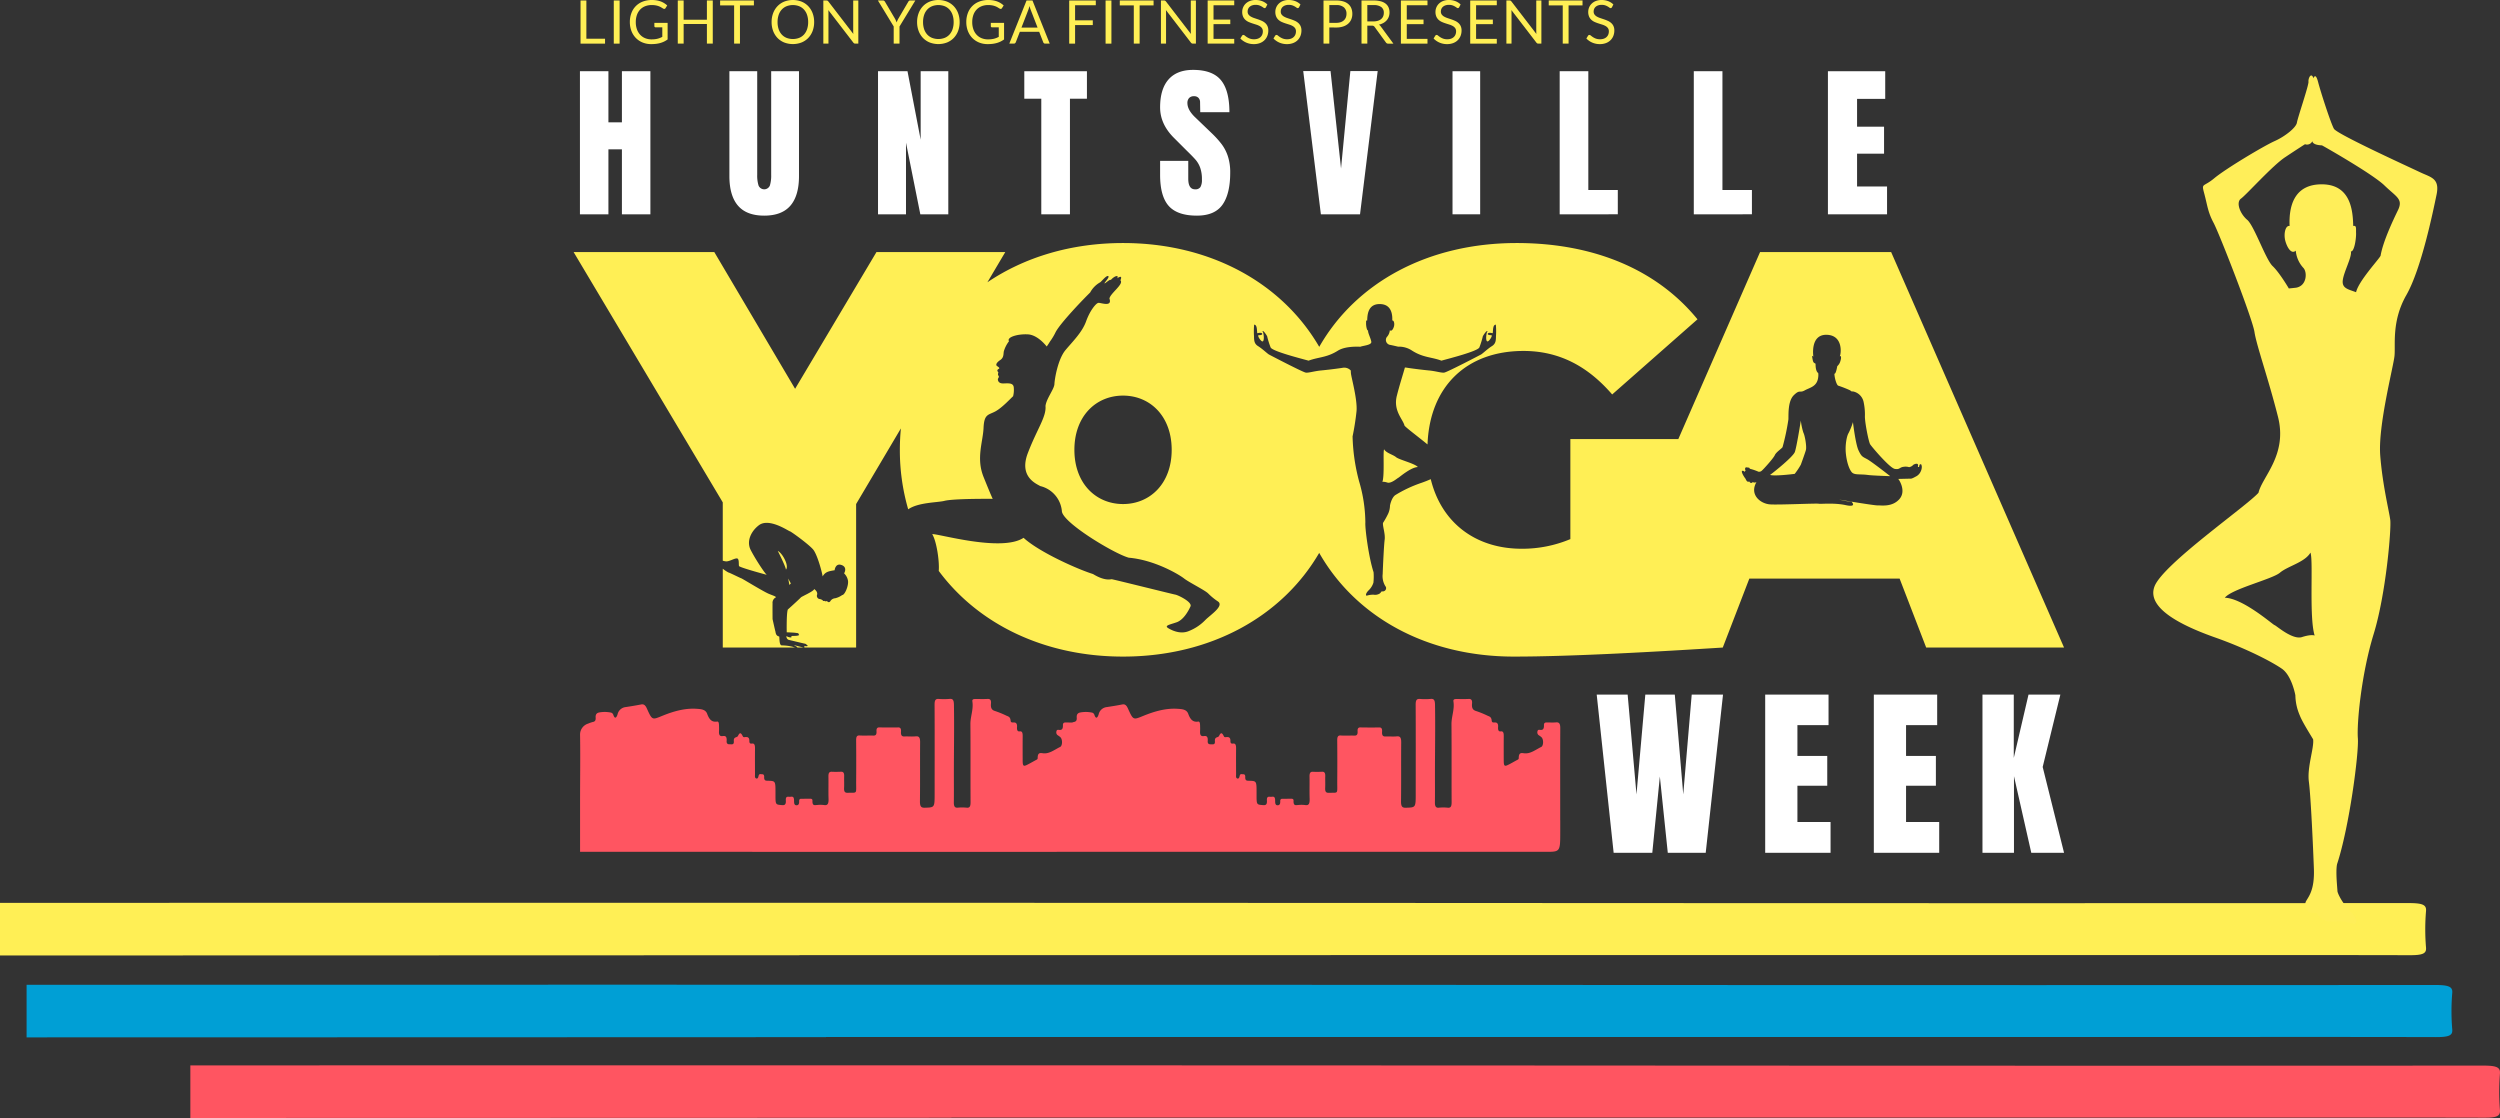<svg xmlns="http://www.w3.org/2000/svg" xmlns:xlink="http://www.w3.org/1999/xlink" id="Group_2" data-name="Group 2" width="946.03" height="423.06" viewBox="0 0 946.03 423.06"><rect x="0" y="0" width="946.03" height="423.06" fill="#333333" stroke="none"/><defs><clipPath id="clip-path"><rect id="Rectangle_4" data-name="Rectangle 4" width="946.03" height="423.06" fill="none"></rect></clipPath></defs><g id="Group_1" data-name="Group 1" clip-path="url(#clip-path)"><path id="Path_1" data-name="Path 1" d="M911.4,341.731q-152.006.084-304.011,0Q303.693,341.563,0,341.661v19.9q151.265-.024,302.53-.087v-.053H805.066c35.6,0,71.2-.053,106.793.039,5.016.012,6.356-.658,6.18-2.857a82.765,82.765,0,0,1,0-13.886c.212-2.383-1.434-2.985-6.647-2.982" fill="#ffef55"></path><path id="Path_2" data-name="Path 2" d="M921.328,372.733q-151.983.084-303.967,0-303.647-.172-607.3-.074v19.894q151.242-.024,302.486-.087v-.053q251.23,0,502.462,0c35.593,0,71.186-.053,106.778.039,5.015.013,6.354-.658,6.179-2.856a82.741,82.741,0,0,1,0-13.884c.212-2.383-1.434-2.985-6.646-2.982" fill="#009fd5"></path><path id="Path_3" data-name="Path 3" d="M939.684,403.236q-144.71.084-289.42,0-289.117-.172-578.234-.074V423.06q144-.024,288.011-.087v-.053q239.208,0,478.417,0c33.889,0,67.779-.053,101.668.039,4.775.013,6.05-.658,5.883-2.856a86.85,86.85,0,0,1,0-13.884c.2-2.383-1.365-2.985-6.328-2.982" fill="#ff5561"></path><path id="Path_4" data-name="Path 4" d="M706.428,173.686c1.715.9,8.853,6.5,8.853,6.5s-6.723-.212-8.415-.446c-3.136-.434-5.19.132-6.189-1.109-1.155-1.435-1.966-4.449-2.214-7.381s.361-6.284,1.069-7.387a25.132,25.132,0,0,0,1.643-4.11s.984,8.294,2.093,10.633,1.444,2.406,3.16,3.3M681.46,159.149s-1.6,10.127-2.275,11.9-7.359,7.192-9.372,8.665c1.445.531,8.046-.216,9.325-.4a25.549,25.549,0,0,0,2.319-3.476s1.532-4.17,1.91-5.508-.391-5.578-.924-6.55a22.836,22.836,0,0,1-.983-4.64m99.6,85.9h-52.17l-10.05-26.085H661.967l-10.048,26.085c-24.362,1.536-57.033,3.421-79.055,3.421-33,0-59.906-15.057-73.659-39.242-13.959,24.006-41.077,39.242-74.233,39.242-29.9,0-54.884-12.387-69.742-32.421.326-3.561-.826-11.358-2.481-13.915,2-.308,26.279,6.915,34.579,1.383,5.839,5.378,20.44,11.9,26.279,13.713,4.457,2.73,6.609,1.961,7.07,1.961s23.206,5.688,24.128,5.84,6.455,2.767,5.686,4.458-2.613,5.071-5.225,5.993-4.917,1.231-3.074,2.305,4.91,2.306,7.911.923a17.555,17.555,0,0,0,6.074-4.15c1.845-1.844,7.07-5.226,4.765-6.915a23.7,23.7,0,0,1-3.766-3.075c-1.229-1.228-7.3-4.225-9.144-5.685s-11.081-6.986-20.871-7.833c-5.1-1.312-24.311-12.761-25.311-17.371a10.742,10.742,0,0,0-8.222-9.742c-1.382-.862-8.145-3.4-4.687-12.466s7.069-13.754,6.685-17.827c.308-2.767,3.3-6.378,3.381-8.3s1.306-9.451,4.226-12.908,6.3-6.762,7.761-10.835,3.765-6.916,4.688-6.992,5.3,1.689,4.148-1.615c.231-1.921,5.61-5.533,4.151-6.916.461-1.075.537-1.92-1.23-.768.769-1.229-.769-1.152-2.382.614-.615-.229-2.075,1.384-2.381,1.309s2.073-2.356,1.382-2.753-2.766,2.29-3.073,2.368a9.639,9.639,0,0,0-3.766,3.841c-2.074,2-11.218,11.45-13.063,14.985a21.9,21.9,0,0,1-2.12,3.541c-.672,1.128-1.261,1.914-1.261,1.914s-3.265-4.362-7.07-4.591-8.183,1.038-7.2,2.592A11.548,11.548,0,0,0,379.849,133c-.167.864.063,2.306-1.32,3.227s-1.9,1.845-1.21,2.306,1.1.807.634,1.038-.865.691-.173,1.266c0,.288-.347,1.039.114,1.384.289.519-.288.98-.288,1.267s.058,1.672,2.076,1.614,3.63-.229,3.919,1.326a9.61,9.61,0,0,1-.231,3.516c-1.1.979-4.187,4.4-6.8,5.783s-4.155.911-4.384,6.218-2.846,11.454,0,18.523,3.462,8.3,3.462,8.3-14.753-.154-18.287.768c-2.49.649-9.933.537-13.689,3.2a80.122,80.122,0,0,1-3.155-22.52q0-4.119.39-8.1l-16.941,28.62v54.309h-50.46V215.21a15.356,15.356,0,0,0,2.134,1.428c.234-.047,4.387,2.053,4.854,2.193s8.447,5.087,10.547,5.928,2.381.887,2.614,1.26a2.3,2.3,0,0,0-1.307,2.38c-.046.7,0,5.88,0,5.88s.934,4.247,1.074,4.667c.187,1.26.56,1.727,1.446,1.914.14.653-.046,3.267.934,3.36a18.651,18.651,0,0,1,4.107.513c.747.374,2.38.467,1.587,0s-1.12-.653-1.12-.653,3.827,1.052,3.967.969c.123-.072.1-.551-.065-.664,1.125.376,1.863.012.9-.4.046-.233-.187-.326-1.26-.56s-4.294-1.026-5.134-1.213a1.327,1.327,0,0,1-1.167-1.54c.513.467,2.474.933,1.774,0,.793-.047,3.873.046,2.753-.747.187-.279-.327-.373-.56-.373-.84-.187-3.874-.28-3.874-.28s-.14-7.327.42-8.634c1.54-1.353,4.621-4.2,4.947-4.574s4.885-2.3,5.01-3.157c0,0,1.431.871,1.12,2.115a1.225,1.225,0,0,0,1.058,1.68,2.093,2.093,0,0,1,1.221.647c.109.2.529,0,.529,0,.17.358.807.117.975.091a.665.665,0,0,0,1.186.107,2.316,2.316,0,0,1,1.852-1.156,7.491,7.491,0,0,0,2.661-1.213c1.05,0,2.637-3.921,2.146-5.7a5.051,5.051,0,0,0-1.423-2.519c.42-.677,1.074-2.544-1.12-3.2s-2.467,2.031-2.467,2.031c-2.27.373-3.507.583-4.534,2.333-.233-1.7-2.006-8.214-3.547-10.127s-8.494-6.954-8.867-6.954-7.8-5.213-11.671-2.306c-2.935,2.206-4.85,6.04-3.123,9.4s5.18,8.634,6.067,9.38c-2.1-.559-9.568-2.613-10.455-3.266-.279-.374.187-2.894-.839-2.94s-2.847,1.213-4.154,1.12a6.315,6.315,0,0,1-1.2-.256V190.1L217.061,95.386H270.3l30.575,51.742,30.789-51.742h48.749l-6.768,11.435c13.963-9.448,31.574-14.855,51.328-14.855,33.175,0,60.3,15.258,74.246,39.288,13.819-24.211,40.968-39.288,74.715-39.288,29.506,0,53.239,10.262,68.419,28.864l-32.285,28.437c-9.407-10.9-20.312-16.464-33.568-16.464-21.574,0-35.5,13.485-36.309,35.377-3.734-3.056-7.768-6.045-8.7-7.1-.551-2.4-4.349-5.622-2.909-11.319,1.082-4.287,2.36-8.183,3.049-10.682a3.988,3.988,0,0,1,.686.055c1.424.246,5.843.811,8.444,1.056s4.64.957,5.746.81,13.4-6.555,13.968-6.874,2.553-2.209,4.074-3.142,1.523-2.258,1.548-3.756a27.956,27.956,0,0,0-.05-4.37c-1.153,0-1.03,2.013-1.179,3.24,0,0-1.669-.441-1.864.173s1.3.565,1.3.565c.737,0-.735,2.282-1.348,2.356s-.567-1.325-.567-1.621a9.705,9.705,0,0,1,.217-1.6c.078-.334.383-.608.226-.686-.443-.222-1.694,1.915-1.694,1.915a31.465,31.465,0,0,1-1.325,4.271c-.663,1.472-11.49,4.2-14.361,5.008-3.683-1.4-6.85-1.1-11.048-3.757a8.924,8.924,0,0,0-5.34-1.538s-2.726-.646-3.188-.7a1.9,1.9,0,0,1-1.092-2.934,4.332,4.332,0,0,0,1.151-2.589c.633.575,1.266-.4,1.555-1.438s0-2.359-.635-2.245c.116-2.7-.517-6.273-4.89-6.215s-4.547,4.2-4.6,6.215c-.517-.114-.4.345-.426,1.094s.254,2.762.771,2.7c-.172.806,1.036,2.993,1.209,4.257s-2.987,1.437-4.16,1.882c-2.756-.118-6.267.083-8.531,1.511-3.589,2.267-6.425,2.384-9.473,3.243v0c-.517.146-1.041.313-1.575.516-2.873-.81-13.7-3.536-14.362-5.008a31.623,31.623,0,0,1-1.325-4.271s-1.253-2.137-1.694-1.915c-.157.078.148.352.226.686a9.643,9.643,0,0,1,.215,1.6c0,.3.048,1.694-.564,1.621s-2.087-2.356-1.35-2.356c0,0,1.5.048,1.3-.565s-1.866-.173-1.866-.173c-.147-1.227-.025-3.24-1.178-3.24a28,28,0,0,0-.049,4.37c.024,1.5.024,2.823,1.548,3.756s3.508,2.822,4.074,3.142,12.863,6.726,13.968,6.874a2.822,2.822,0,0,0,.451.017c.032,0,.07-.006.1-.008.129-.008.263-.018.407-.036.076-.009.158-.023.237-.035.113-.016.226-.033.348-.054l.312-.057c.121-.022.241-.044.368-.069l.6-.116.338-.065c.163-.031.33-.061.5-.092l.323-.057c.184-.031.374-.06.565-.088.1-.015.193-.031.294-.044.292-.04.592-.077.9-.106.233-.022.483-.047.741-.074l.143-.014.815-.088.016,0c.3-.032.6-.067.909-.1l.031,0,.952-.113c2-.242,3.972-.509,4.838-.659a3.333,3.333,0,0,1,2.857,1.089,10.344,10.344,0,0,0,.037,1.037c.173,1.667,2.474,9.825,2.128,14.256a95.851,95.851,0,0,1-1.5,9.609,71.572,71.572,0,0,0,2.474,17.033,56.056,56.056,0,0,1,2.36,15.537c-.173,2.187,1.265,13.234,3.107,18.817a21.3,21.3,0,0,1-.057,3.969,6.887,6.887,0,0,1-1.842,2.935c-1.135,1.125-1.279,2.24-.425,1.914a7.771,7.771,0,0,1,2.3-.3,3.354,3.354,0,0,0,2.313-.417c.876-.679.277-.8,1.222-.828a1.239,1.239,0,0,0,1.15-1.693,7.154,7.154,0,0,1-1.209-4.892c.117-3.278.462-10.817.749-13s-.807-5.064-.633-6.331a30.139,30.139,0,0,0,2.014-3.624,7.8,7.8,0,0,0,.633-2.935s.518-2.935,2.013-3.97a48.444,48.444,0,0,1,9.956-4.66c1.137-.4,2.326-.862,3.458-1.373,3.914,16.159,16.632,26.337,34.439,26.337A46.972,46.972,0,0,0,594.245,204V166.158h40.848L666.03,95.386h49.6ZM443.379,170.22c0-12.78-8.207-20.518-18.407-20.518s-18.408,7.738-18.408,20.518,8.207,20.517,18.408,20.517S443.379,183,443.379,170.22m283.848,6.306c-.116-.818-.226-.906-.593-.833s-.425,1.028-.425,1.028l-.477-.016a1.732,1.732,0,0,0,.029-.954c-.263-.571-1.516-.075-1.8.2a2.608,2.608,0,0,1-1.544.824,4.484,4.484,0,0,0-2.019-.137c-1.654.174-1.46,1.155-3.4.795s-8.738-8.393-9.31-9.31-2-8.157-1.987-10.538a22.128,22.128,0,0,0-.452-5.278,5.126,5.126,0,0,0-4-4.17c-1.049-.033-.523-.091-1.26-.488a45.121,45.121,0,0,0-4.37-1.708c-.594-.168-1.413-2.817-1.46-4.542.566.317,1.089-2.843,1.089-2.843a3.9,3.9,0,0,0,1.186-1.96c.49-1.482.136-2.17-.251-1.732.551-.883,1.37-8.054-4.984-8.173s-4.991,8.318-4.991,8.318-.447-.689-.468-.015c.379,2.317.448,2.142,1.29,2.639-.019,3.161,1,3.5,1,3.5a5.66,5.66,0,0,1,.008,1.574c-.4,3.611-3.1,3.9-5.1,5.017s-1.785-.449-4.1,1.786-2.019,7.247-2.078,9.158a87.222,87.222,0,0,1-2.216,10.514c-.207.493-2.417,1.863-2.934,3.056s-4.409,5.482-4.94,5.888a1.5,1.5,0,0,1-1.222.385,20.727,20.727,0,0,0-3.323-1.137c-.1-.541-.335-.356-1.117-.515s-.755.841-.422,1.235c0,0-.251.069-.4.506a.84.84,0,0,0-.87-.43c-.579.117.363,1.931,1.214,2.993.393.953.841,1.37,1.389,1.022.386.587.743.81,1.356.253a1.574,1.574,0,0,0,1.4-.006c-2.768,4.712,1.472,8.256,5.289,8.447s17.254-.447,18.223-.267,5.785-.422,10.254.538,2.212-1.281,2.212-1.281a26.87,26.87,0,0,1-4.743-.851c.334.123,13.534,2.315,14.717,2.239s5.387.732,8.125-2.389-.219-7.357-.219-7.357a1.248,1.248,0,0,0-.255-.275l4.691-.113s.256.192,1.9-.743a3.92,3.92,0,0,0,1.942-1.956,4.024,4.024,0,0,0,.423-1.9m-202.215,6.088c1.439.46,3.913-1.785,4.086-1.785s4.718-4.028,7.423-4.086c-1.035-1.323-7.078-2.762-8.229-3.739s-3.74-1.553-4.546-2.992c-.459,1.093.231,9.667-.632,12.371,0,0,.46-.229,1.9.231m-230.7,25.856s3.08,6.068,3.08,7.094c1.307-1.4-1.307-6.254-3.08-7.094m3.951,10.455.436,2.427.559-.561Z" fill="#ffef55"></path><path id="Path_5" data-name="Path 5" d="M219.455,81.1V26.953h10.778V46.3h5.106V26.953h10.778V81.1H235.339V56.514h-5.106V81.1Z" fill="#fff"></path><path id="Path_6" data-name="Path 6" d="M279.257,77.818q-3.246-3.782-3.246-11.219V26.953h10.526v39.2a12.73,12.73,0,0,0,.5,4.035,2.319,2.319,0,0,0,4.287.031,12.711,12.711,0,0,0,.5-4.066v-39.2h10.526V66.6q0,7.438-3.246,11.219T289.185,81.6q-6.682,0-9.928-3.782" fill="#fff"></path><path id="Path_7" data-name="Path 7" d="M332.251,81.1V26.953h11.156l4.98,25.9v-25.9H358.85V81.1H348.261l-5.421-27.1V81.1Z" fill="#fff"></path><path id="Path_8" data-name="Path 8" d="M394.038,81.1V37.353h-6.43v-10.4h23.7v10.4h-6.429V81.1Z" fill="#fff"></path><path id="Path_9" data-name="Path 9" d="M442.273,77.944Q439,74.289,439,66.157V60.862h10.652v6.744q0,4.035,2.584,4.035a2.245,2.245,0,0,0,2.017-.851,5.394,5.394,0,0,0,.567-2.868,12.988,12.988,0,0,0-.63-4.381,9.567,9.567,0,0,0-1.607-2.9q-.978-1.167-3.5-3.624l-4.664-4.665Q439,47.06,439,40.63q0-6.935,3.183-10.558t9.3-3.624q7.311,0,10.526,3.876t3.215,12.134H454.186l-.063-3.719a2.379,2.379,0,0,0-.6-1.7,2.2,2.2,0,0,0-1.671-.63,2.429,2.429,0,0,0-1.891.694,2.7,2.7,0,0,0-.63,1.891q0,2.646,3.025,5.484l6.3,6.05a36.049,36.049,0,0,1,3.656,4.066,15.935,15.935,0,0,1,2.332,4.538,19.474,19.474,0,0,1,.882,6.209q0,8.006-2.93,12.133T452.925,81.6q-7.374,0-10.652-3.655" fill="#fff"></path><path id="Path_10" data-name="Path 10" d="M499.837,81.1,493.156,26.89h10.337l3.971,36.872,3.529-36.872H521.33L514.65,81.1Z" fill="#fff"></path><rect id="Rectangle_1" data-name="Rectangle 1" width="10.463" height="54.143" transform="translate(549.649 26.953)" fill="#fff"></rect><path id="Path_11" data-name="Path 11" d="M590.2,81.1V26.953h10.841v44.94h11.156v9.2Z" fill="#fff"></path><path id="Path_12" data-name="Path 12" d="M640.951,81.1V26.953h10.841v44.94h11.156v9.2Z" fill="#fff"></path><path id="Path_13" data-name="Path 13" d="M691.707,81.1V26.953h21.682V37.416H702.738V47.942h10.211V58.153H702.738V70.57h11.345V81.1Z" fill="#fff"></path><path id="Path_14" data-name="Path 14" d="M610.622,322.7l-6.411-59.861h11.708l3.345,37.77,3.344-37.77h11.151l3.2,37.77,3.205-37.77h11.847l-6.55,59.861H631.109l-3-28.85-2.858,28.85Z" fill="#fff"></path><path id="Path_15" data-name="Path 15" d="M667.969,322.7V262.843h23.972v11.568H680.164v11.638h11.289v11.289H680.164v13.728h12.543V322.7Z" fill="#fff"></path><path id="Path_16" data-name="Path 16" d="M709.079,322.7V262.843h23.972v11.568H721.274v11.638h11.289v11.289H721.274v13.728h12.543V322.7Z" fill="#fff"></path><path id="Path_17" data-name="Path 17" d="M750.19,322.7V262.843h11.847v23.972l5.575-23.972h12.055l-6.69,27.387L781.06,322.7h-12.4l-6.55-28.989V322.7Z" fill="#fff"></path><path id="Path_18" data-name="Path 18" d="M221.891,14.653h7.064V16.51h-9.274V.182h2.21Z" fill="#ffef55"></path><rect id="Rectangle_2" data-name="Rectangle 2" width="2.21" height="16.328" transform="translate(232.259 0.182)" fill="#ffef55"></rect><path id="Path_19" data-name="Path 19" d="M246.58,14.9a10.742,10.742,0,0,0,1.213-.063,7.839,7.839,0,0,0,1.043-.187,7.45,7.45,0,0,0,.923-.3c.289-.119.577-.253.866-.405v-3.6H248.1a.474.474,0,0,1-.347-.125.4.4,0,0,1-.131-.306V8.66h5.013v6.267a9.2,9.2,0,0,1-1.282.775,8.825,8.825,0,0,1-1.424.552,10.534,10.534,0,0,1-1.623.331,15.443,15.443,0,0,1-1.88.108,8.453,8.453,0,0,1-3.259-.611,7.461,7.461,0,0,1-2.552-1.708,7.756,7.756,0,0,1-1.67-2.637,9.288,9.288,0,0,1-.6-3.385,9.5,9.5,0,0,1,.587-3.407A7.322,7.322,0,0,1,243.236.6a9.437,9.437,0,0,1,3.458-.6,10.671,10.671,0,0,1,1.8.143,8.4,8.4,0,0,1,1.544.41,7.229,7.229,0,0,1,1.316.65,7.885,7.885,0,0,1,1.128.86l-.627,1a.576.576,0,0,1-.5.309.8.8,0,0,1-.4-.127c-.191-.105-.4-.234-.638-.386a5.447,5.447,0,0,0-.861-.439,6.829,6.829,0,0,0-1.2-.359,7.928,7.928,0,0,0-1.635-.149,6.628,6.628,0,0,0-2.5.451,5.29,5.29,0,0,0-1.9,1.286,5.721,5.721,0,0,0-1.208,2.03,7.971,7.971,0,0,0-.422,2.671,8.089,8.089,0,0,0,.439,2.764,5.837,5.837,0,0,0,1.236,2.056,5.347,5.347,0,0,0,1.891,1.288,6.391,6.391,0,0,0,2.416.444" fill="#ffef55"></path><path id="Path_20" data-name="Path 20" d="M269.721,16.51H267.5V9.081h-8.8V16.51h-2.221V.182H258.7V7.463h8.8V.182h2.221Z" fill="#ffef55"></path><path id="Path_21" data-name="Path 21" d="M285.286.183V2.04h-5.275V16.511H277.8V2.04h-5.3V.183Z" fill="#ffef55"></path><path id="Path_22" data-name="Path 22" d="M308.084,8.352a9.43,9.43,0,0,1-.581,3.367,7.709,7.709,0,0,1-1.64,2.638,7.349,7.349,0,0,1-2.547,1.715,9.162,9.162,0,0,1-6.569,0,7.349,7.349,0,0,1-2.54-1.715,7.7,7.7,0,0,1-1.641-2.638,9.409,9.409,0,0,1-.581-3.367,9.413,9.413,0,0,1,.581-3.367,7.756,7.756,0,0,1,1.641-2.643,7.378,7.378,0,0,1,2.54-1.727,9.078,9.078,0,0,1,6.569,0,7.378,7.378,0,0,1,2.547,1.727,7.769,7.769,0,0,1,1.64,2.643,9.434,9.434,0,0,1,.581,3.367m-2.267,0a8.3,8.3,0,0,0-.41-2.7,5.726,5.726,0,0,0-1.162-2.023,5.054,5.054,0,0,0-1.823-1.27,6.638,6.638,0,0,0-4.774,0,5.094,5.094,0,0,0-1.829,1.27,5.662,5.662,0,0,0-1.168,2.023,8.278,8.278,0,0,0-.41,2.7,8.234,8.234,0,0,0,.41,2.695,5.67,5.67,0,0,0,1.168,2.017,5.03,5.03,0,0,0,1.829,1.264,6.709,6.709,0,0,0,4.774,0,4.991,4.991,0,0,0,1.823-1.264,5.734,5.734,0,0,0,1.162-2.017,8.261,8.261,0,0,0,.41-2.695" fill="#ffef55"></path><path id="Path_23" data-name="Path 23" d="M313.137.257a1.134,1.134,0,0,1,.325.3l9.457,12.305c-.023-.2-.038-.389-.046-.575s-.011-.366-.011-.541V.183H324.8V16.511h-1.117a.929.929,0,0,1-.438-.092,1.1,1.1,0,0,1-.348-.307L313.45,3.818c.015.19.027.376.035.558s.011.35.011.5V16.511h-1.937V.183h1.14a1,1,0,0,1,.438.074" fill="#ffef55"></path><path id="Path_24" data-name="Path 24" d="M340.386,10.016V16.51h-2.2V10.016L332.206.182h1.936a.692.692,0,0,1,.467.149,1.429,1.429,0,0,1,.3.364l3.737,6.347a7.866,7.866,0,0,1,.382.752c.1.236.2.466.279.694.083-.234.175-.47.273-.7a6.092,6.092,0,0,1,.376-.741L343.679.695a1.448,1.448,0,0,1,.279-.347.647.647,0,0,1,.462-.166h1.959Z" fill="#ffef55"></path><path id="Path_25" data-name="Path 25" d="M363.14,8.352a9.43,9.43,0,0,1-.581,3.367,7.709,7.709,0,0,1-1.64,2.638,7.349,7.349,0,0,1-2.547,1.715,9.162,9.162,0,0,1-6.569,0,7.349,7.349,0,0,1-2.54-1.715,7.7,7.7,0,0,1-1.641-2.638,9.409,9.409,0,0,1-.581-3.367,9.413,9.413,0,0,1,.581-3.367,7.756,7.756,0,0,1,1.641-2.643A7.378,7.378,0,0,1,351.8.615a9.078,9.078,0,0,1,6.569,0,7.378,7.378,0,0,1,2.547,1.727,7.769,7.769,0,0,1,1.64,2.643,9.434,9.434,0,0,1,.581,3.367m-2.267,0a8.3,8.3,0,0,0-.41-2.7A5.726,5.726,0,0,0,359.3,3.629a5.062,5.062,0,0,0-1.823-1.27,6.638,6.638,0,0,0-4.774,0,5.094,5.094,0,0,0-1.829,1.27,5.662,5.662,0,0,0-1.168,2.023,8.278,8.278,0,0,0-.41,2.7,8.234,8.234,0,0,0,.41,2.695,5.67,5.67,0,0,0,1.168,2.017,5.03,5.03,0,0,0,1.829,1.264,6.709,6.709,0,0,0,4.774,0,5,5,0,0,0,1.823-1.264,5.734,5.734,0,0,0,1.162-2.017,8.261,8.261,0,0,0,.41-2.695" fill="#ffef55"></path><path id="Path_26" data-name="Path 26" d="M373.9,14.9a10.742,10.742,0,0,0,1.213-.063,7.84,7.84,0,0,0,1.043-.187,7.45,7.45,0,0,0,.923-.3c.289-.119.577-.253.866-.405v-3.6h-2.53a.474.474,0,0,1-.347-.125.4.4,0,0,1-.131-.306V8.66h5.013v6.267a9.2,9.2,0,0,1-1.282.775,8.825,8.825,0,0,1-1.424.552,10.535,10.535,0,0,1-1.623.331,15.443,15.443,0,0,1-1.88.108,8.453,8.453,0,0,1-3.259-.611,7.461,7.461,0,0,1-2.552-1.708,7.741,7.741,0,0,1-1.67-2.637,9.287,9.287,0,0,1-.6-3.385,9.5,9.5,0,0,1,.587-3.407A7.322,7.322,0,0,1,370.552.6,9.437,9.437,0,0,1,374.01,0a10.671,10.671,0,0,1,1.8.143,8.4,8.4,0,0,1,1.544.41,7.229,7.229,0,0,1,1.316.65,7.886,7.886,0,0,1,1.128.86l-.627,1a.576.576,0,0,1-.5.309.8.8,0,0,1-.4-.127c-.191-.105-.4-.234-.638-.386a5.447,5.447,0,0,0-.861-.439,6.83,6.83,0,0,0-1.2-.359,7.928,7.928,0,0,0-1.635-.149,6.628,6.628,0,0,0-2.5.451,5.29,5.29,0,0,0-1.9,1.286,5.721,5.721,0,0,0-1.208,2.03,7.971,7.971,0,0,0-.422,2.671,8.089,8.089,0,0,0,.439,2.764,5.838,5.838,0,0,0,1.236,2.056,5.347,5.347,0,0,0,1.891,1.288,6.391,6.391,0,0,0,2.416.444" fill="#ffef55"></path><path id="Path_27" data-name="Path 27" d="M397.23,16.51h-1.709a.735.735,0,0,1-.479-.148.907.907,0,0,1-.272-.376l-1.528-3.942h-7.325l-1.528,3.942a.892.892,0,0,1-.273.365.727.727,0,0,1-.479.159h-1.709L388.457.183H390.7Zm-10.7-6.061h6.1l-2.564-6.643a12.332,12.332,0,0,1-.491-1.538c-.083.311-.164.6-.245.86s-.157.492-.233.689Z" fill="#ffef55"></path><path id="Path_28" data-name="Path 28" d="M414.663.183v1.8h-7.839V7.691h6.7v1.8h-6.7v7.019H404.6V.183Z" fill="#ffef55"></path><rect id="Rectangle_3" data-name="Rectangle 3" width="2.21" height="16.328" transform="translate(418.366 0.182)" fill="#ffef55"></rect><path id="Path_29" data-name="Path 29" d="M436.527.183V2.04h-5.275V16.511h-2.211V2.04h-5.3V.183Z" fill="#ffef55"></path><path id="Path_30" data-name="Path 30" d="M440.885.257a1.134,1.134,0,0,1,.325.3l9.457,12.305q-.034-.3-.046-.575c-.008-.186-.011-.366-.011-.541V.183h1.937V16.511H451.43a.928.928,0,0,1-.438-.092,1.1,1.1,0,0,1-.348-.307L441.2,3.818q.023.285.035.558c.007.182.011.35.011.5V16.511h-1.937V.183h1.14a1,1,0,0,1,.438.074" fill="#ffef55"></path><path id="Path_31" data-name="Path 31" d="M467.051.183v1.8h-7.839V7.407h6.346V9.139h-6.346V14.71h7.839v1.8h-10.06V.183Z" fill="#ffef55"></path><path id="Path_32" data-name="Path 32" d="M479.049,2.735a.9.9,0,0,1-.216.256.486.486,0,0,1-.3.086.791.791,0,0,1-.45-.194,7.06,7.06,0,0,0-.649-.427,5.326,5.326,0,0,0-.946-.428,4.074,4.074,0,0,0-1.339-.193,3.955,3.955,0,0,0-1.31.2,2.791,2.791,0,0,0-.952.541,2.225,2.225,0,0,0-.575.8,2.546,2.546,0,0,0-.194,1,1.842,1.842,0,0,0,.336,1.133,2.9,2.9,0,0,0,.889.769,6.788,6.788,0,0,0,1.253.553q.7.234,1.436.484t1.436.564a5.048,5.048,0,0,1,1.253.792,3.62,3.62,0,0,1,.889,1.174,3.906,3.906,0,0,1,.336,1.709,5.515,5.515,0,0,1-.365,2.011,4.649,4.649,0,0,1-1.065,1.635,5,5,0,0,1-1.72,1.094,6.328,6.328,0,0,1-2.319.4,7.069,7.069,0,0,1-2.888-.576,6.78,6.78,0,0,1-2.228-1.555L470,13.514a.841.841,0,0,1,.222-.211.515.515,0,0,1,.291-.086.909.909,0,0,1,.547.257,9.449,9.449,0,0,0,.769.564,6.014,6.014,0,0,0,1.117.564,4.4,4.4,0,0,0,1.6.256,4.2,4.2,0,0,0,1.4-.217,2.972,2.972,0,0,0,1.042-.609,2.647,2.647,0,0,0,.656-.94,3.159,3.159,0,0,0,.227-1.219,2.042,2.042,0,0,0-.336-1.213,2.779,2.779,0,0,0-.883-.793,6.228,6.228,0,0,0-1.248-.541l-1.435-.456a14.2,14.2,0,0,1-1.435-.541,4.656,4.656,0,0,1-1.248-.8,3.648,3.648,0,0,1-.883-1.225,4.364,4.364,0,0,1-.336-1.817,4.354,4.354,0,0,1,1.31-3.111,4.716,4.716,0,0,1,1.578-1A5.793,5.793,0,0,1,475.118,0a6.922,6.922,0,0,1,2.495.433,5.736,5.736,0,0,1,1.971,1.254Z" fill="#ffef55"></path><path id="Path_33" data-name="Path 33" d="M491.583,2.735a.9.9,0,0,1-.216.256.486.486,0,0,1-.3.086.791.791,0,0,1-.45-.194,7.06,7.06,0,0,0-.649-.427,5.325,5.325,0,0,0-.946-.428,4.074,4.074,0,0,0-1.339-.193,3.955,3.955,0,0,0-1.31.2,2.791,2.791,0,0,0-.952.541,2.225,2.225,0,0,0-.575.8,2.546,2.546,0,0,0-.194,1,1.842,1.842,0,0,0,.336,1.133,2.9,2.9,0,0,0,.889.769,6.788,6.788,0,0,0,1.253.553q.7.234,1.436.484t1.436.564a5.047,5.047,0,0,1,1.253.792,3.62,3.62,0,0,1,.889,1.174,3.906,3.906,0,0,1,.336,1.709,5.515,5.515,0,0,1-.365,2.011,4.649,4.649,0,0,1-1.065,1.635,5,5,0,0,1-1.72,1.094,6.328,6.328,0,0,1-2.319.4,7.069,7.069,0,0,1-2.888-.576,6.781,6.781,0,0,1-2.228-1.555l.638-1.048a.841.841,0,0,1,.222-.211.515.515,0,0,1,.291-.086.909.909,0,0,1,.547.257,9.449,9.449,0,0,0,.769.564,6.015,6.015,0,0,0,1.117.564,4.4,4.4,0,0,0,1.6.256,4.2,4.2,0,0,0,1.4-.217,2.972,2.972,0,0,0,1.042-.609,2.647,2.647,0,0,0,.656-.94,3.159,3.159,0,0,0,.227-1.219,2.042,2.042,0,0,0-.336-1.213,2.779,2.779,0,0,0-.883-.793,6.228,6.228,0,0,0-1.248-.541l-1.435-.456a14.2,14.2,0,0,1-1.435-.541,4.656,4.656,0,0,1-1.248-.8,3.648,3.648,0,0,1-.883-1.225,4.364,4.364,0,0,1-.336-1.817,4.354,4.354,0,0,1,1.31-3.111,4.716,4.716,0,0,1,1.578-1A5.793,5.793,0,0,1,487.652,0a6.922,6.922,0,0,1,2.495.433,5.736,5.736,0,0,1,1.971,1.254Z" fill="#ffef55"></path><path id="Path_34" data-name="Path 34" d="M503.033,10.4v6.107h-2.2V.183h4.819a9.049,9.049,0,0,1,2.695.359,5.173,5.173,0,0,1,1.9,1.02,4.1,4.1,0,0,1,1.123,1.6,5.634,5.634,0,0,1,.37,2.085,5.307,5.307,0,0,1-.4,2.085,4.485,4.485,0,0,1-1.168,1.63,5.441,5.441,0,0,1-1.908,1.065,8.222,8.222,0,0,1-2.61.382Zm0-1.755h2.62a5.063,5.063,0,0,0,1.669-.251,3.421,3.421,0,0,0,1.214-.7,2.936,2.936,0,0,0,.741-1.077,3.686,3.686,0,0,0,.25-1.379,3.135,3.135,0,0,0-.962-2.438,4.2,4.2,0,0,0-2.912-.877h-2.62Z" fill="#ffef55"></path><path id="Path_35" data-name="Path 35" d="M517.413,9.7V16.51h-2.2V.183h4.615A10.08,10.08,0,0,1,522.506.5a5.113,5.113,0,0,1,1.863.906,3.626,3.626,0,0,1,1.088,1.43,4.767,4.767,0,0,1,.353,1.874,4.706,4.706,0,0,1-.273,1.618,4.284,4.284,0,0,1-.792,1.35,4.749,4.749,0,0,1-1.265,1.02,6.251,6.251,0,0,1-1.692.638,2.324,2.324,0,0,1,.729.7l4.763,6.483h-1.96a.969.969,0,0,1-.889-.467l-4.238-5.833a1.232,1.232,0,0,0-.422-.394,1.531,1.531,0,0,0-.683-.119Zm0-1.607h2.313a5.618,5.618,0,0,0,1.7-.234,3.458,3.458,0,0,0,1.231-.66,2.745,2.745,0,0,0,.746-1.02,3.334,3.334,0,0,0,.251-1.311,2.6,2.6,0,0,0-.963-2.2,4.651,4.651,0,0,0-2.865-.741h-2.416Z" fill="#ffef55"></path><path id="Path_36" data-name="Path 36" d="M540.177.183v1.8h-7.839V7.407h6.346V9.139h-6.346V14.71h7.839v1.8h-10.06V.183Z" fill="#ffef55"></path><path id="Path_37" data-name="Path 37" d="M552.175,2.735a.9.9,0,0,1-.216.256.486.486,0,0,1-.3.086.791.791,0,0,1-.45-.194,7.052,7.052,0,0,0-.649-.427,5.325,5.325,0,0,0-.946-.428,4.074,4.074,0,0,0-1.339-.193,3.955,3.955,0,0,0-1.31.2,2.791,2.791,0,0,0-.952.541,2.226,2.226,0,0,0-.575.8,2.547,2.547,0,0,0-.194,1,1.842,1.842,0,0,0,.336,1.133,2.9,2.9,0,0,0,.889.769,6.789,6.789,0,0,0,1.253.553q.7.234,1.436.484t1.436.564a5.046,5.046,0,0,1,1.253.792,3.62,3.62,0,0,1,.889,1.174,3.906,3.906,0,0,1,.336,1.709,5.515,5.515,0,0,1-.365,2.011,4.649,4.649,0,0,1-1.065,1.635,5,5,0,0,1-1.72,1.094,6.327,6.327,0,0,1-2.319.4,7.069,7.069,0,0,1-2.888-.576,6.781,6.781,0,0,1-2.228-1.555l.638-1.048a.842.842,0,0,1,.222-.211.515.515,0,0,1,.291-.086.909.909,0,0,1,.547.257,9.455,9.455,0,0,0,.769.564,6.017,6.017,0,0,0,1.117.564,4.4,4.4,0,0,0,1.6.256,4.2,4.2,0,0,0,1.4-.217,2.971,2.971,0,0,0,1.042-.609,2.646,2.646,0,0,0,.656-.94A3.159,3.159,0,0,0,551,11.873a2.042,2.042,0,0,0-.336-1.213,2.779,2.779,0,0,0-.883-.793,6.227,6.227,0,0,0-1.248-.541L547.1,8.87a14.2,14.2,0,0,1-1.435-.541,4.656,4.656,0,0,1-1.248-.8,3.648,3.648,0,0,1-.883-1.225A4.364,4.364,0,0,1,543.2,4.49a4.354,4.354,0,0,1,1.31-3.111,4.716,4.716,0,0,1,1.578-1A5.793,5.793,0,0,1,548.244,0a6.922,6.922,0,0,1,2.495.433,5.736,5.736,0,0,1,1.971,1.254Z" fill="#ffef55"></path><path id="Path_38" data-name="Path 38" d="M566.406.183v1.8h-7.839V7.407h6.346V9.139h-6.346V14.71h7.839v1.8h-10.06V.183Z" fill="#ffef55"></path><path id="Path_39" data-name="Path 39" d="M571.618.257a1.134,1.134,0,0,1,.325.3L581.4,12.864q-.035-.3-.046-.575c-.008-.186-.011-.366-.011-.541V.183h1.936V16.511h-1.116a.929.929,0,0,1-.438-.092,1.1,1.1,0,0,1-.348-.307L571.931,3.818c.015.19.027.376.035.558s.011.35.011.5V16.511H570.04V.183h1.14a1,1,0,0,1,.438.074" fill="#ffef55"></path><path id="Path_40" data-name="Path 40" d="M598.844.183V2.04h-5.275V16.511h-2.211V2.04h-5.3V.183Z" fill="#ffef55"></path><path id="Path_41" data-name="Path 41" d="M609.987,2.735a.9.9,0,0,1-.216.256.487.487,0,0,1-.3.086.791.791,0,0,1-.45-.194,7.052,7.052,0,0,0-.649-.427,5.327,5.327,0,0,0-.946-.428,4.074,4.074,0,0,0-1.339-.193,3.955,3.955,0,0,0-1.31.2,2.791,2.791,0,0,0-.952.541,2.225,2.225,0,0,0-.575.8,2.547,2.547,0,0,0-.194,1,1.842,1.842,0,0,0,.336,1.133,2.9,2.9,0,0,0,.889.769,6.789,6.789,0,0,0,1.253.553q.7.234,1.436.484t1.436.564a5.047,5.047,0,0,1,1.253.792,3.62,3.62,0,0,1,.889,1.174,3.906,3.906,0,0,1,.336,1.709,5.514,5.514,0,0,1-.365,2.011,4.647,4.647,0,0,1-1.065,1.635,5,5,0,0,1-1.72,1.094,6.327,6.327,0,0,1-2.319.4,7.069,7.069,0,0,1-2.888-.576,6.78,6.78,0,0,1-2.228-1.555l.638-1.048a.841.841,0,0,1,.222-.211.515.515,0,0,1,.291-.086.909.909,0,0,1,.547.257,9.455,9.455,0,0,0,.769.564,6.015,6.015,0,0,0,1.117.564,4.4,4.4,0,0,0,1.6.256,4.2,4.2,0,0,0,1.4-.217,2.972,2.972,0,0,0,1.042-.609,2.646,2.646,0,0,0,.656-.94,3.159,3.159,0,0,0,.227-1.219,2.042,2.042,0,0,0-.336-1.213,2.779,2.779,0,0,0-.883-.793,6.228,6.228,0,0,0-1.248-.541l-1.435-.456a14.2,14.2,0,0,1-1.435-.541,4.655,4.655,0,0,1-1.248-.8,3.648,3.648,0,0,1-.883-1.225,4.364,4.364,0,0,1-.336-1.817,4.354,4.354,0,0,1,1.31-3.111,4.717,4.717,0,0,1,1.578-1A5.794,5.794,0,0,1,606.056,0a6.922,6.922,0,0,1,2.495.433,5.735,5.735,0,0,1,1.971,1.254Z" fill="#ffef55"></path><path id="Path_42" data-name="Path 42" d="M915.881,65.227c-3.94-1.9-31.523-14.449-32.689-16.491s-4.962-13.718-5.986-17.66-1.75-1.459-1.75-1.459c-.874-2.48-2.042,0-1.9,1.313S869.474,44.5,869.181,46.4s-4.525,5.255-8.466,7.006-18.387,10.362-22.766,14.01-4.96,1.606-3.794,5.983,1.314,6.86,3.5,10.946,14.741,36.34,15.468,41.3,5.255,17.66,8.9,32.108-5.984,22.621-7.381,28.706c-4.391,4.995-35.963,26.9-39.319,35.364S826.273,237,838.24,241.231s21.455,9.194,25.248,11.822,5.108,10.069,5.108,10.069a19.764,19.764,0,0,0,1.607,7.443c.875,2.335,3.355,6.277,5.108,9.194.437,3.212-2.336,10.508-1.606,16.054s1.6,24.665,1.9,32.984-2.188,10.654-3.063,12.4a3.144,3.144,0,0,0,2.917,4.295c2.394.08.877.376,3.1,2.1s5.862,1.057,5.862,1.057a19.763,19.763,0,0,1,5.836.761c2.163.824,1.8-2-1.079-4.853s-4.669-6.57-4.669-7.444-.731-7.151-.147-10.071c4.672-14.155,8.32-42.176,7.882-47.72s1.314-24.228,5.982-39.407,6.715-39.849,6.276-43.2-2.919-13.135-3.794-24.373,4.964-33.422,5.4-37.653-1.168-13.136,4.5-23.058,10.1-31.669,11.411-37.946-2.191-6.568-6.132-8.464m-44.8,175.86c-3.648,1.166-9.924-4.524-10.363-4.524s-11.964-10.216-18.826-10.363c2.629-3.357,17.953-7.006,20.871-9.486s9.484-3.94,11.529-7.588c1.167,2.772-.584,24.517,1.6,31.376,0,0-1.168-.582-4.816.585M907.417,79.53c-2.043,4.231-5.692,11.967-6.567,17.221-.439,1.168-8.345,9.575-9.283,13.825-2.976-1.13-5.458-1.42-5.019-4.631s3.5-8.759,3.063-10.8c1.314.145,2.017-4.963,1.956-6.859s.234-3.066-1.078-2.773c-.147-5.108-.585-15.618-11.676-15.761s-12.7,8.9-12.4,15.761c-1.606-.293-2.337,3.064-1.606,5.691s2.334,5.11,3.94,3.649a11.02,11.02,0,0,0,2.919,6.568c1.461,1.605,1.314,6.714-2.772,7.442-1.166.146-2.775.293-2.775.293s-3.5-5.984-6.128-8.466-7-15.322-9.629-17.512-4.379-6.568-2.337-8.026,11.822-12.407,16.636-15.617,7.588-4.963,7.588-4.963a2.187,2.187,0,0,0,2.775-1.167s-.146,1.461,3.646,1.606c.585.292,19.12,10.8,23.645,15.177s7.148,5.108,5.107,9.342" fill="#ffee59"></path><path id="Path_43" data-name="Path 43" d="M590.4,310.159c.007-1.35,0-2.7,0-4.053,0-10.167-.024-20.335.028-30.5.009-1.755-.406-2.354-1.606-2.247-1.17.105-2.347.022-3.521.022-.521,0-1.082.113-1.049,1.031.063,1.771-.682,1.885-1.6,1.768-.418-.053-.8,0-.889.734a1.305,1.305,0,0,0,.545,1.32,6.831,6.831,0,0,1,1.037.771c.815.835.779,3.219-.148,3.663-2.1,1.008-4.09,2.689-6.451,2.383-.947-.123-2.061-.4-2.035,1.818.006.473-.352.583-.632.732-1.143.608-2.268,1.288-3.422,1.849-1.367.663-1.617.378-1.625-1.742-.011-3.043-.019-6.087.008-9.129.011-1.132-.141-1.954-1.108-1.813-.9.132-1.111-.573-1.032-1.64.1-1.28-.368-1.753-1.205-1.739-.481.008-1.146.169-1.22-.708-.118-1.4-.846-1.535-1.525-1.83a36.855,36.855,0,0,0-4.363-1.783c-1.187-.341-1.719-1.081-1.547-2.794.137-1.358-.31-1.831-1.259-1.781-1.564.081-3.13.024-4.695.028-.5,0-1.228.038-1.089.9.49,3.033-.762,5.689-.738,8.635.08,9.82.007,19.643.052,29.464.009,1.621-.308,2.259-1.489,2.123a16.521,16.521,0,0,0-3.372,0c-1.092.1-1.484-.514-1.462-2.038.048-3.388.018-6.778.015-10.167-.01-8.913.174-17.825.023-26.739-.029-1.734-.4-2.335-1.615-2.22a24.571,24.571,0,0,1-4.1.015c-1.169-.087-1.616.366-1.607,2.194.06,11.2.024,22.409.021,33.614,0,5.326,0,5.247-3.717,5.358-1.367.041-1.865-.422-1.839-2.5.09-7.4,0-14.8.065-22.2.017-1.862-.414-2.433-1.686-2.308-1.412.14-2.836-.021-4.253.046-.927.043-1.4-.39-1.3-1.779.083-1.09-.172-1.662-1.05-1.643-2.4.051-4.792.029-7.188-.009-.754-.012-1.1.411-1.026,1.474.09,1.312-.384,1.654-1.233,1.625-1.711-.059-3.426.071-5.134-.044-1.049-.071-1.354.45-1.342,1.885q.069,7.677.008,15.355c-.036,5.171.584,4.326-3.2,4.452-.995.033-1.443-.361-1.365-1.863.076-1.445-.024-2.906.029-4.355.046-1.237-.272-1.792-1.168-1.754-1.173.051-2.348.068-3.521.01-.946-.047-1.3.475-1.267,1.833.057,2.764-.053,5.537.041,8.3.063,1.831-.256,2.719-1.68,2.461a11.69,11.69,0,0,0-2.638-.021c-.878.043-1.86.449-1.768-1.643.025-.581-.377-.727-.751-.724-1.218.01-2.437.007-3.655.029-.4.007-.656.339-.63.912.047,1.05-.269,1.545-1.012,1.533-.952-.016-.9-.971-.919-1.894-.029-1.858-1.032-1.249-1.731-1.311-.672-.06-1.484-.218-1.379,1.339.1,1.484-.337,1.89-1.37,1.81-2.54-.2-2.542-.128-2.546-3.866,0-.346,0-.692,0-1.038-.008-4.232-.008-4.25-2.96-4.326-.739-.02-1.4,0-1.321-1.466.037-.686-.292-1.023-.744-.99-.494.036-1.153-.388-1.376.646-.154.714-.4,1.146-.926.94-.59-.23-.42-.993-.423-1.575-.015-3.251-.031-6.5,0-9.752.011-1.242-.18-2.041-1.221-1.865-.469.079-.934-.057-.917-.924.028-1.388-.582-1.562-1.343-1.55-.385.006-.89.223-1.12-.24-.587-1.185-1.072-1.834-1.828-.214-.391.837-1.734.154-1.584,2.082.107,1.377-.786,1.109-1.388,1.121-.647.012-1.435.006-1.335-1.295.142-1.85-.631-1.942-1.533-1.814-1.02.144-1.448-.415-1.355-1.869.049-.754.019-1.521-.005-2.281-.02-.643-.119-1.43-.677-1.344-1.779.272-2.892-.438-3.8-2.929-.63-1.731-2.43-1.788-3.866-1.893-4.554-.332-8.953.953-13.285,2.723-3.644,1.488-3.662,1.609-5.669-2.85-.551-1.224-1.134-1.728-2.14-1.529-1.933.383-3.873.693-5.814.987a3.535,3.535,0,0,0-3.138,2.8c-.342,1.075-.974,2-1.6.134a1.258,1.258,0,0,0-1.106-.879,11.438,11.438,0,0,0-4.242-.007c-.772.154-1.448.567-1.335,1.966.087,1.068-.3,1.468-.992,1.614a6.388,6.388,0,0,0-.748.223c-.811.01-1.624-.026-2.436-.026-.522,0-1.082.113-1.049,1.032.062,1.77-.682,1.884-1.6,1.767-.418-.053-.806,0-.889.734a1.3,1.3,0,0,0,.545,1.321A6.709,6.709,0,0,1,401.3,279c.816.836.78,3.22-.147,3.664-2.1,1.008-4.09,2.689-6.452,2.383-.946-.123-2.061-.4-2.035,1.818.006.473-.352.583-.632.732-1.143.608-2.268,1.288-3.422,1.849-1.365.663-1.616.378-1.624-1.741-.012-3.044-.02-6.088.008-9.131.01-1.131-.142-1.953-1.108-1.812-.9.132-1.111-.573-1.032-1.64.1-1.28-.368-1.753-1.206-1.739-.48.008-1.145.169-1.219-.709-.118-1.4-.846-1.535-1.525-1.829a36.851,36.851,0,0,0-4.362-1.784c-1.188-.34-1.719-1.08-1.548-2.792.137-1.359-.31-1.832-1.26-1.782-1.563.081-3.129.024-4.694.028-.5,0-1.229.038-1.09.9.49,3.032-.762,5.689-.738,8.634.081,9.821.008,19.643.054,29.465.007,1.621-.309,2.259-1.49,2.122a16.593,16.593,0,0,0-3.372,0c-1.092.1-1.486-.514-1.463-2.038.048-3.388.018-6.778.015-10.167-.008-8.913.174-17.825.024-26.74-.029-1.733-.4-2.333-1.615-2.219a24.583,24.583,0,0,1-4.106.015c-1.168-.087-1.616.366-1.606,2.194.059,11.2.024,22.409.021,33.614,0,5.326,0,5.247-3.717,5.358-1.367.041-1.865-.422-1.84-2.5.09-7.4,0-14.8.065-22.2.017-1.862-.413-2.433-1.685-2.308-1.411.14-2.836-.021-4.253.046-.927.043-1.4-.39-1.3-1.779.083-1.09-.172-1.662-1.05-1.643-2.4.051-4.793.029-7.189-.009-.754-.012-1.1.411-1.025,1.474.09,1.312-.385,1.654-1.234,1.625-1.71-.06-3.426.071-5.133-.044-1.049-.071-1.355.45-1.342,1.885q.067,7.677.008,15.355c-.037,5.171.583,4.326-3.2,4.452-.995.033-1.443-.362-1.365-1.863.075-1.445-.025-2.906.029-4.355.045-1.237-.273-1.792-1.169-1.754-1.172.051-2.348.068-3.52.01-.946-.047-1.3.475-1.268,1.833.058,2.764-.052,5.537.042,8.3.062,1.831-.256,2.719-1.681,2.461a11.632,11.632,0,0,0-2.638-.02c-.878.042-1.859.448-1.768-1.644.026-.581-.376-.727-.75-.724-1.219.01-2.437.007-3.655.029-.4.007-.657.339-.631.912.048,1.05-.269,1.545-1.011,1.533-.952-.016-.9-.971-.92-1.894-.028-1.858-1.032-1.249-1.73-1.311-.673-.06-1.484-.218-1.38,1.339.1,1.484-.336,1.89-1.369,1.81-2.54-.2-2.543-.128-2.546-3.866,0-.346,0-.692,0-1.038-.007-4.233-.007-4.25-2.96-4.326-.739-.02-1.4,0-1.321-1.466.037-.686-.292-1.023-.743-.99-.494.036-1.154-.388-1.377.646-.154.714-.4,1.146-.926.94-.589-.23-.42-.993-.423-1.575-.015-3.251-.03-6.5,0-9.752.011-1.242-.179-2.041-1.22-1.865-.469.079-.934-.057-.917-.925.028-1.387-.583-1.561-1.344-1.549-.384.006-.89.223-1.119-.24-.587-1.185-1.072-1.834-1.829-.214-.39.837-1.734.154-1.584,2.082.107,1.377-.786,1.109-1.388,1.12-.647.013-1.434.007-1.334-1.294.141-1.85-.631-1.943-1.533-1.815-1.021.145-1.449-.414-1.355-1.868.048-.754.019-1.521-.005-2.281-.02-.643-.12-1.43-.678-1.344-1.779.271-2.892-.438-3.8-2.929-.63-1.731-2.431-1.788-3.866-1.893-4.555-.332-8.954.954-13.285,2.723-3.644,1.488-3.663,1.609-5.669-2.85-.552-1.224-1.135-1.728-2.141-1.529-1.932.383-3.873.693-5.814.987a3.536,3.536,0,0,0-3.138,2.8c-.341,1.075-.974,2-1.6.134a1.257,1.257,0,0,0-1.106-.879,11.433,11.433,0,0,0-4.241-.007c-.773.154-1.449.567-1.335,1.966.087,1.068-.3,1.468-.993,1.614a12.7,12.7,0,0,0-1.85.632,4.331,4.331,0,0,0-3.051,4.336c.132,8.157,0,16.321,0,24.482V307.5c-.08,0-.161,0,0,0v14.842c60.646-.007,180.969.039,180.969,0,122.267,0,62.572,0,184.84,0,5.107,0,5.1-.168,5.1-7.663v-4.17c0-.121-.015-.236-.025-.353" fill="#ff5561"></path></g></svg>